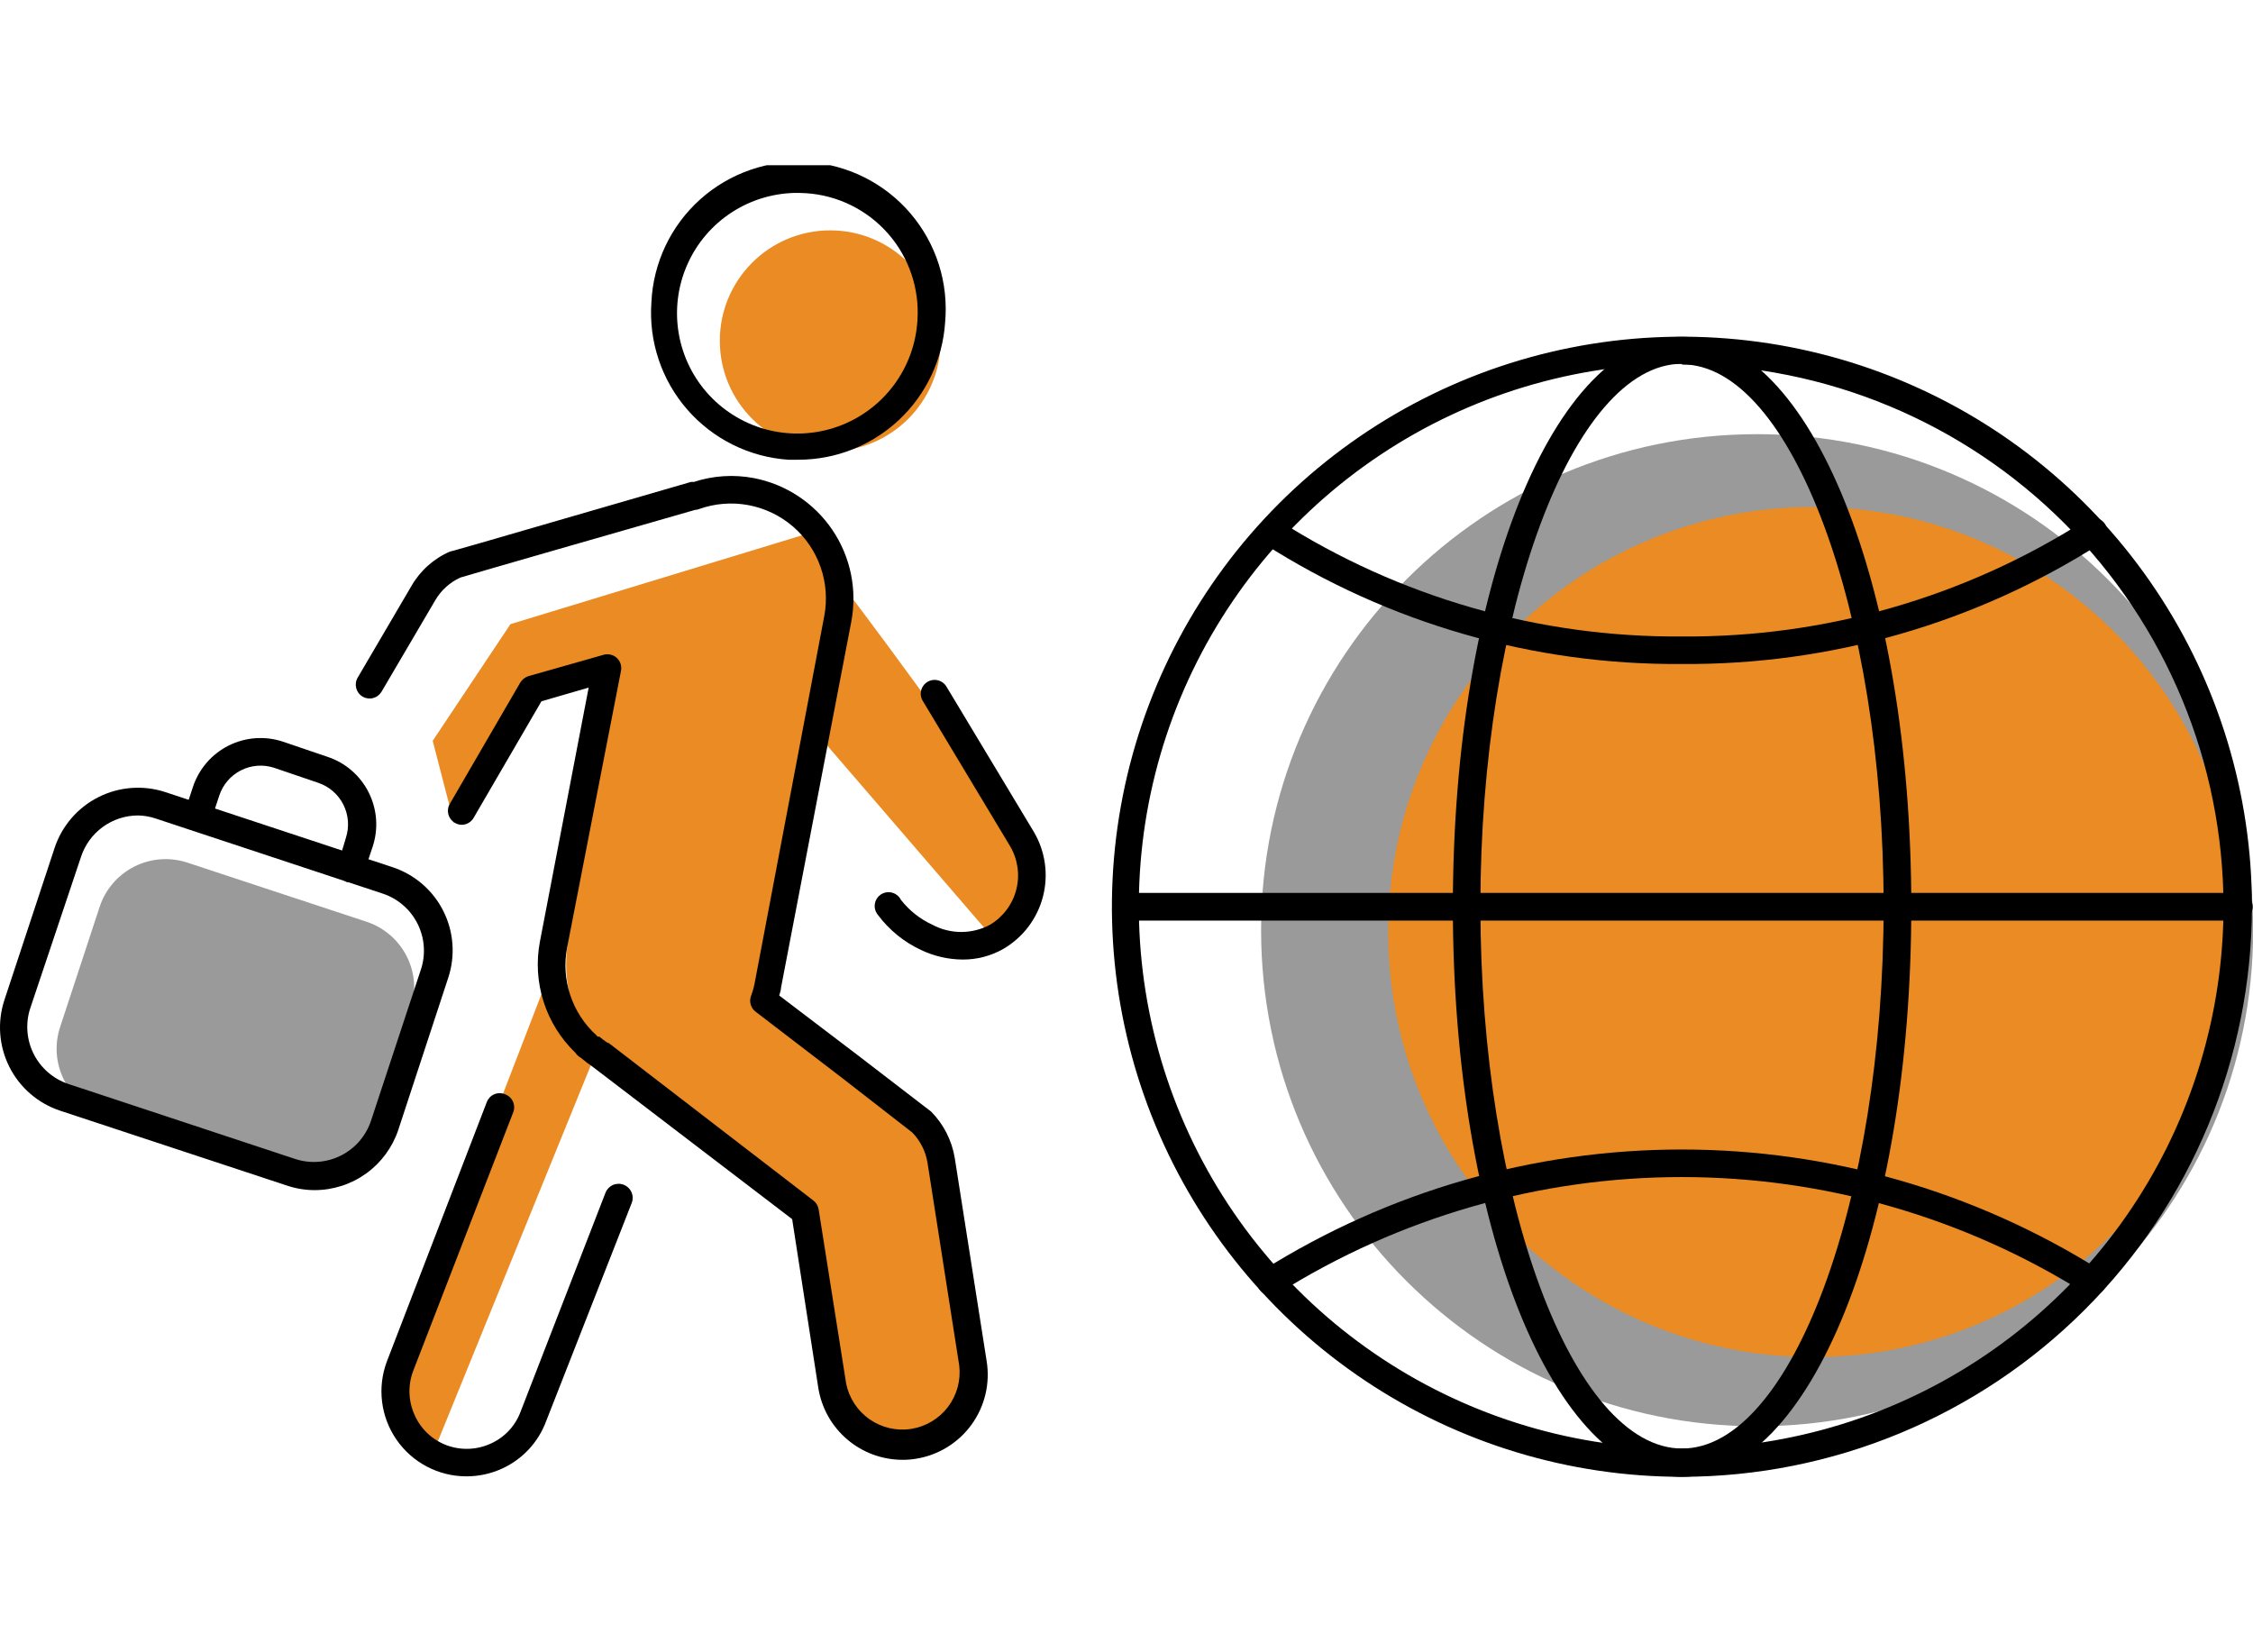 <svg width="150" height="110" viewBox="0 0 150 110" fill="none" xmlns="http://www.w3.org/2000/svg">
<g clip-path="url(#clip0_234_26)">
<path d="M36.138 65.953L26.275 91.507C26.275 91.507 27.276 96.825 28.798 96.825L40.945 66.965L36.138 65.953Z" fill="#EA8B23"/>
<path d="M54.072 48.47L65.788 62.068C65.788 62.068 70.554 60.767 68.171 56.22C65.788 51.674 55.834 38.617 55.834 38.617L54.072 48.47Z" fill="#EA8B23"/>
<path d="M53.712 35.543L33.985 41.551L28.808 49.321L30.23 54.808L35.778 45.736L40.364 44.344L37.76 63.069C37.583 64.548 37.763 66.047 38.285 67.441C38.808 68.835 39.658 70.083 40.764 71.08C44.549 74.465 53.712 80.843 53.712 80.843L54.513 92.489C54.958 93.623 55.764 94.579 56.806 95.211C57.848 95.842 59.069 96.114 60.28 95.983C64.666 95.583 65.287 92.398 64.866 88.614C64.446 84.828 62.473 76.457 62.473 76.457L51.118 66.624L55.704 39.728C55.704 39.728 56.495 35.743 53.712 35.543Z" fill="#EA8B23"/>
<path d="M116.986 94.952C135.225 94.952 150.01 80.166 150.01 61.928C150.01 43.689 135.225 28.904 116.986 28.904C98.747 28.904 83.962 43.689 83.962 61.928C83.962 80.166 98.747 94.952 116.986 94.952Z" fill="#9A9A9A"/>
<path d="M20.287 78.36C19.799 78.344 19.316 78.253 18.855 78.089L6.899 74.184C5.746 73.794 4.794 72.963 4.252 71.873C3.709 70.782 3.621 69.522 4.005 68.366L6.639 60.356C7.026 59.198 7.854 58.24 8.944 57.691C10.033 57.141 11.296 57.045 12.457 57.422L24.413 61.367C25.572 61.752 26.531 62.58 27.081 63.67C27.631 64.76 27.727 66.024 27.346 67.185L24.703 75.196C24.516 75.769 24.217 76.3 23.823 76.757C23.429 77.214 22.949 77.589 22.41 77.859C21.752 78.192 21.024 78.363 20.287 78.36Z" fill="#9A9A9A"/>
<path d="M55.274 30.035C59.333 30.035 62.624 26.745 62.624 22.686C62.624 18.626 59.333 15.336 55.274 15.336C51.215 15.336 47.924 18.626 47.924 22.686C47.924 26.745 51.215 30.035 55.274 30.035Z" fill="#EA8B23"/>
<path d="M120.721 90.346C136.349 90.346 149.019 77.676 149.019 62.048C149.019 46.42 136.349 33.75 120.721 33.75C105.093 33.75 92.423 46.42 92.423 62.048C92.423 77.676 105.093 90.346 120.721 90.346Z" fill="#EA8B23"/>
<path d="M111.989 98.317C104.483 98.319 97.145 96.094 90.902 91.925C84.66 87.757 79.794 81.83 76.92 74.896C74.046 67.962 73.293 60.331 74.757 52.968C76.22 45.606 79.834 38.843 85.141 33.534C90.448 28.226 97.21 24.61 104.572 23.145C111.934 21.68 119.565 22.431 126.5 25.303C133.435 28.175 139.363 33.039 143.533 39.281C147.704 45.522 149.93 52.86 149.93 60.366C149.919 70.426 145.919 80.071 138.806 87.186C131.694 94.3 122.049 98.303 111.989 98.317ZM111.989 24.218C104.845 24.206 97.858 26.313 91.912 30.274C85.966 34.234 81.329 39.869 78.587 46.466C75.845 53.063 75.121 60.325 76.508 67.333C77.894 74.341 81.328 80.781 86.376 85.837C91.423 90.893 97.857 94.338 104.863 95.736C111.869 97.134 119.132 96.422 125.733 93.691C132.335 90.96 137.978 86.332 141.948 80.393C145.918 74.453 148.037 67.47 148.037 60.326C148.016 50.77 144.212 41.611 137.457 34.852C130.702 28.093 121.545 24.284 111.989 24.258V24.218Z" fill="black"/>
<path d="M111.989 98.317C103.428 98.317 96.729 81.644 96.729 60.366C96.729 39.087 103.428 22.425 111.989 22.425C120.551 22.425 127.25 39.087 127.25 60.366C127.25 81.644 120.541 98.317 111.989 98.317ZM111.989 24.218C104.71 24.218 98.561 40.76 98.561 60.326C98.561 79.892 104.71 96.434 111.989 96.434C119.269 96.434 125.407 79.902 125.407 60.326C125.407 40.75 119.259 24.258 111.989 24.258V24.218Z" fill="black"/>
<path d="M149.009 61.287H74.96C74.716 61.287 74.481 61.19 74.308 61.017C74.136 60.844 74.039 60.61 74.039 60.366C74.039 60.121 74.136 59.887 74.308 59.714C74.481 59.542 74.716 59.445 74.96 59.445H149.059C149.303 59.445 149.537 59.542 149.71 59.714C149.883 59.887 149.98 60.121 149.98 60.366C149.98 60.61 149.883 60.844 149.71 61.017C149.537 61.19 149.303 61.287 149.059 61.287H149.009Z" fill="black"/>
<path d="M111.979 44.204C102.121 44.285 92.45 41.502 84.142 36.194C83.954 36.054 83.827 35.848 83.786 35.617C83.745 35.387 83.793 35.149 83.92 34.953C84.047 34.757 84.245 34.616 84.472 34.56C84.699 34.504 84.939 34.537 85.144 34.651C93.155 39.764 102.476 42.446 111.979 42.372C121.486 42.447 130.811 39.765 138.825 34.651C138.926 34.576 139.042 34.523 139.164 34.494C139.287 34.465 139.414 34.461 139.538 34.483C139.662 34.506 139.78 34.553 139.885 34.623C139.99 34.692 140.08 34.783 140.148 34.889C140.217 34.994 140.263 35.113 140.284 35.237C140.305 35.361 140.3 35.488 140.27 35.611C140.24 35.733 140.185 35.848 140.109 35.948C140.032 36.048 139.936 36.132 139.826 36.194C131.512 41.496 121.84 44.279 111.979 44.204Z" fill="black"/>
<path d="M139.326 86.25C139.148 86.249 138.975 86.197 138.825 86.1C130.78 81.044 121.471 78.361 111.969 78.361C102.467 78.361 93.158 81.044 85.114 86.1C84.908 86.233 84.658 86.279 84.418 86.227C84.179 86.175 83.97 86.031 83.837 85.825C83.704 85.619 83.659 85.369 83.71 85.129C83.762 84.89 83.906 84.681 84.112 84.548C92.455 79.307 102.107 76.527 111.959 76.527C121.812 76.527 131.464 79.307 139.806 84.548C140.009 84.685 140.151 84.895 140.201 85.134C140.252 85.374 140.207 85.623 140.077 85.83C139.995 85.955 139.884 86.059 139.753 86.132C139.622 86.205 139.476 86.246 139.326 86.25Z" fill="black"/>
<path d="M31.041 98.286C30.128 98.284 29.23 98.062 28.422 97.637C27.614 97.213 26.92 96.599 26.401 95.848C25.881 95.098 25.551 94.233 25.439 93.327C25.326 92.421 25.434 91.501 25.754 90.646L32.413 73.363C32.456 73.25 32.522 73.147 32.605 73.059C32.689 72.971 32.789 72.901 32.9 72.853C33.011 72.804 33.13 72.778 33.251 72.777C33.372 72.775 33.492 72.797 33.605 72.843C33.726 72.883 33.837 72.949 33.931 73.035C34.026 73.121 34.102 73.225 34.153 73.342C34.205 73.459 34.232 73.585 34.232 73.713C34.233 73.841 34.207 73.967 34.156 74.084L27.497 91.297C27.147 92.245 27.187 93.292 27.607 94.211C27.81 94.669 28.102 95.082 28.467 95.426C28.831 95.77 29.261 96.037 29.73 96.214C30.679 96.567 31.73 96.531 32.654 96.114C33.112 95.911 33.526 95.619 33.87 95.255C34.213 94.89 34.481 94.46 34.656 93.991L40.314 79.401C40.405 79.17 40.585 78.985 40.813 78.886C41.041 78.788 41.299 78.784 41.53 78.876C41.761 78.967 41.947 79.147 42.045 79.375C42.144 79.603 42.148 79.861 42.056 80.092L36.358 94.621C36.1 95.315 35.707 95.951 35.201 96.493C34.696 97.034 34.089 97.47 33.414 97.776C32.669 98.115 31.86 98.289 31.041 98.286Z" fill="black"/>
<path d="M64.085 63.88C63.125 63.873 62.178 63.654 61.312 63.24C60.179 62.71 59.195 61.909 58.448 60.906C58.365 60.807 58.304 60.69 58.269 60.565C58.234 60.44 58.226 60.309 58.245 60.181C58.264 60.052 58.311 59.929 58.381 59.82C58.451 59.71 58.543 59.617 58.652 59.546C58.761 59.475 58.883 59.428 59.012 59.407C59.14 59.387 59.271 59.394 59.397 59.428C59.522 59.462 59.639 59.522 59.739 59.604C59.84 59.686 59.922 59.789 59.98 59.905C60.538 60.619 61.26 61.189 62.083 61.567C62.672 61.881 63.328 62.045 63.995 62.045C64.662 62.045 65.319 61.881 65.908 61.567C66.776 61.052 67.405 60.215 67.659 59.237C67.912 58.26 67.768 57.222 67.26 56.35L61.452 46.688C61.384 46.584 61.338 46.467 61.317 46.345C61.295 46.222 61.298 46.097 61.327 45.976C61.355 45.855 61.407 45.741 61.48 45.641C61.553 45.541 61.646 45.456 61.753 45.393C61.859 45.33 61.978 45.288 62.101 45.272C62.224 45.255 62.349 45.264 62.469 45.297C62.588 45.33 62.7 45.386 62.797 45.464C62.895 45.541 62.975 45.637 63.034 45.746L68.842 55.399C69.599 56.694 69.814 58.235 69.439 59.687C69.064 61.139 68.129 62.384 66.839 63.149C66.004 63.636 65.052 63.888 64.085 63.88Z" fill="black"/>
<path d="M60.08 97.185C58.732 97.183 57.428 96.701 56.403 95.826C55.377 94.951 54.697 93.74 54.483 92.408L52.74 81.163L39.433 71C39.188 70.837 38.954 70.66 38.732 70.469L38.521 70.319C38.432 70.248 38.354 70.164 38.291 70.069C37.318 69.128 36.594 67.96 36.185 66.67C35.776 65.38 35.694 64.008 35.948 62.679L39.192 45.776L36.048 46.688L31.532 54.448C31.473 54.553 31.393 54.645 31.298 54.719C31.202 54.793 31.093 54.847 30.976 54.878C30.859 54.909 30.738 54.916 30.618 54.899C30.499 54.882 30.384 54.841 30.28 54.778C30.07 54.657 29.916 54.457 29.852 54.222C29.789 53.988 29.82 53.738 29.94 53.527L34.636 45.446C34.76 45.243 34.951 45.09 35.177 45.015L40.184 43.593C40.335 43.549 40.496 43.545 40.65 43.581C40.804 43.616 40.946 43.691 41.062 43.798C41.179 43.904 41.266 44.039 41.316 44.189C41.365 44.339 41.375 44.5 41.345 44.655L37.76 63.069C37.554 64.131 37.626 65.228 37.968 66.254C38.31 67.281 38.911 68.201 39.713 68.927L39.793 69.017H39.853H39.913C40.084 69.166 40.265 69.303 40.454 69.428H40.514L54.152 79.922C54.342 80.066 54.467 80.278 54.503 80.513L56.335 92.108C56.529 93.073 57.088 93.927 57.897 94.489C58.705 95.052 59.699 95.28 60.672 95.126C61.645 94.972 62.52 94.448 63.115 93.663C63.71 92.879 63.979 91.894 63.865 90.916L61.752 77.408C61.627 76.656 61.278 75.958 60.751 75.406L56.075 71.771L50.297 67.345C50.15 67.23 50.041 67.072 49.986 66.893C49.93 66.714 49.93 66.522 49.987 66.344C50.101 66.049 50.188 65.743 50.247 65.433L54.873 41.04C55.085 39.945 55.003 38.814 54.636 37.761C54.27 36.708 53.631 35.771 52.785 35.045C51.938 34.319 50.915 33.83 49.819 33.627C48.722 33.424 47.592 33.515 46.542 33.89C46.452 33.925 46.358 33.945 46.262 33.95C41.906 35.202 31.432 38.206 30.661 38.447C29.95 38.766 29.357 39.303 28.969 39.978L25.404 46.047C25.28 46.258 25.078 46.411 24.841 46.473C24.605 46.535 24.353 46.501 24.142 46.377C23.931 46.254 23.778 46.051 23.716 45.815C23.654 45.578 23.688 45.327 23.812 45.115L27.377 39.037C27.965 38.001 28.875 37.185 29.97 36.714C30.03 36.714 30.08 36.714 45.991 32.088C46.054 32.078 46.119 32.078 46.181 32.088C47.473 31.663 48.851 31.573 50.187 31.828C52.316 32.237 54.196 33.476 55.413 35.271C56.629 37.066 57.084 39.271 56.675 41.4L51.999 65.753C51.999 65.923 51.929 66.093 51.879 66.274L57.146 70.279L61.993 74.004C62.824 74.844 63.373 75.922 63.565 77.088L65.688 90.606C65.808 91.343 65.781 92.096 65.609 92.822C65.437 93.548 65.124 94.233 64.686 94.838C64.249 95.443 63.697 95.955 63.061 96.346C62.425 96.737 61.718 96.998 60.981 97.115C60.684 97.164 60.382 97.188 60.08 97.185Z" fill="black"/>
<path d="M53.161 30.606C52.941 30.606 52.71 30.606 52.49 30.606C51.203 30.52 49.946 30.18 48.791 29.607C47.636 29.034 46.605 28.239 45.758 27.267C44.91 26.295 44.263 25.165 43.853 23.943C43.443 22.72 43.278 21.428 43.368 20.142C43.425 18.837 43.743 17.556 44.303 16.375C44.862 15.194 45.652 14.137 46.626 13.265C47.6 12.394 48.739 11.727 49.974 11.302C51.21 10.877 52.519 10.704 53.822 10.792C55.126 10.88 56.399 11.228 57.567 11.815C58.734 12.402 59.773 13.217 60.62 14.211C61.468 15.206 62.109 16.359 62.505 17.605C62.9 18.85 63.043 20.162 62.924 21.464C62.759 23.942 61.659 26.264 59.846 27.961C58.034 29.659 55.644 30.604 53.161 30.606ZM53.161 12.842C51.594 12.828 50.057 13.273 48.74 14.123C47.424 14.973 46.385 16.19 45.754 17.624C45.122 19.058 44.925 20.646 45.187 22.192C45.449 23.736 46.158 25.171 47.227 26.317C48.296 27.463 49.678 28.27 51.201 28.639C52.724 29.007 54.322 28.921 55.797 28.391C57.271 27.86 58.558 26.909 59.497 25.655C60.437 24.4 60.987 22.898 61.081 21.334C61.152 20.291 61.017 19.244 60.682 18.253C60.348 17.263 59.822 16.348 59.133 15.561C58.445 14.774 57.608 14.131 56.671 13.668C55.734 13.205 54.715 12.931 53.672 12.862L53.161 12.842Z" fill="black"/>
<path d="M20.968 79.231C20.349 79.233 19.733 79.135 19.145 78.941L4.005 73.944C2.538 73.459 1.323 72.412 0.627 71.032C-0.07 69.652 -0.191 68.053 0.29 66.584L3.635 56.451C4.122 54.98 5.173 53.763 6.556 53.067C7.94 52.37 9.543 52.251 11.015 52.736L26.165 57.742C27.621 58.232 28.826 59.276 29.516 60.649C30.206 62.022 30.326 63.611 29.85 65.072L26.515 75.226C26.125 76.389 25.379 77.4 24.384 78.119C23.39 78.837 22.195 79.226 20.968 79.231ZM9.182 54.288C8.338 54.291 7.517 54.561 6.835 55.059C6.154 55.557 5.647 56.258 5.387 57.062L2.003 67.155C1.685 68.156 1.774 69.242 2.25 70.179C2.726 71.115 3.55 71.827 4.546 72.162L19.686 77.168C20.686 77.486 21.771 77.399 22.707 76.925C23.644 76.451 24.357 75.629 24.693 74.635L28.037 64.501C28.355 63.5 28.266 62.414 27.79 61.478C27.314 60.541 26.49 59.829 25.494 59.495L10.354 54.488C9.976 54.361 9.581 54.293 9.182 54.288Z" fill="black"/>
<path d="M23.371 58.714C23.275 58.728 23.177 58.728 23.081 58.714C22.85 58.636 22.66 58.47 22.551 58.252C22.442 58.035 22.424 57.783 22.5 57.552L23.031 55.77C23.266 55.041 23.204 54.248 22.859 53.564C22.514 52.88 21.914 52.359 21.188 52.115L18.244 51.113C17.515 50.877 16.722 50.938 16.039 51.286C15.355 51.633 14.838 52.237 14.599 52.966L14.029 54.688C13.951 54.921 13.784 55.114 13.565 55.225C13.345 55.336 13.091 55.355 12.857 55.279C12.627 55.201 12.436 55.036 12.327 54.818C12.218 54.6 12.2 54.349 12.276 54.117L12.847 52.385C13.043 51.792 13.354 51.244 13.762 50.772C14.171 50.3 14.668 49.913 15.226 49.634C15.785 49.355 16.393 49.189 17.015 49.145C17.638 49.102 18.264 49.182 18.855 49.381L21.799 50.383C22.392 50.578 22.94 50.889 23.412 51.297C23.884 51.706 24.271 52.203 24.55 52.762C24.829 53.32 24.995 53.928 25.039 54.551C25.082 55.174 25.002 55.799 24.803 56.391L24.242 58.063C24.186 58.25 24.071 58.415 23.914 58.532C23.758 58.65 23.567 58.713 23.371 58.714Z" fill="black"/>
</g>
<defs>
<clipPath id="clip0_234_26">
<rect width="150" height="87.316" fill="white" transform="translate(0 11)"/>
</clipPath>
</defs>
</svg>
